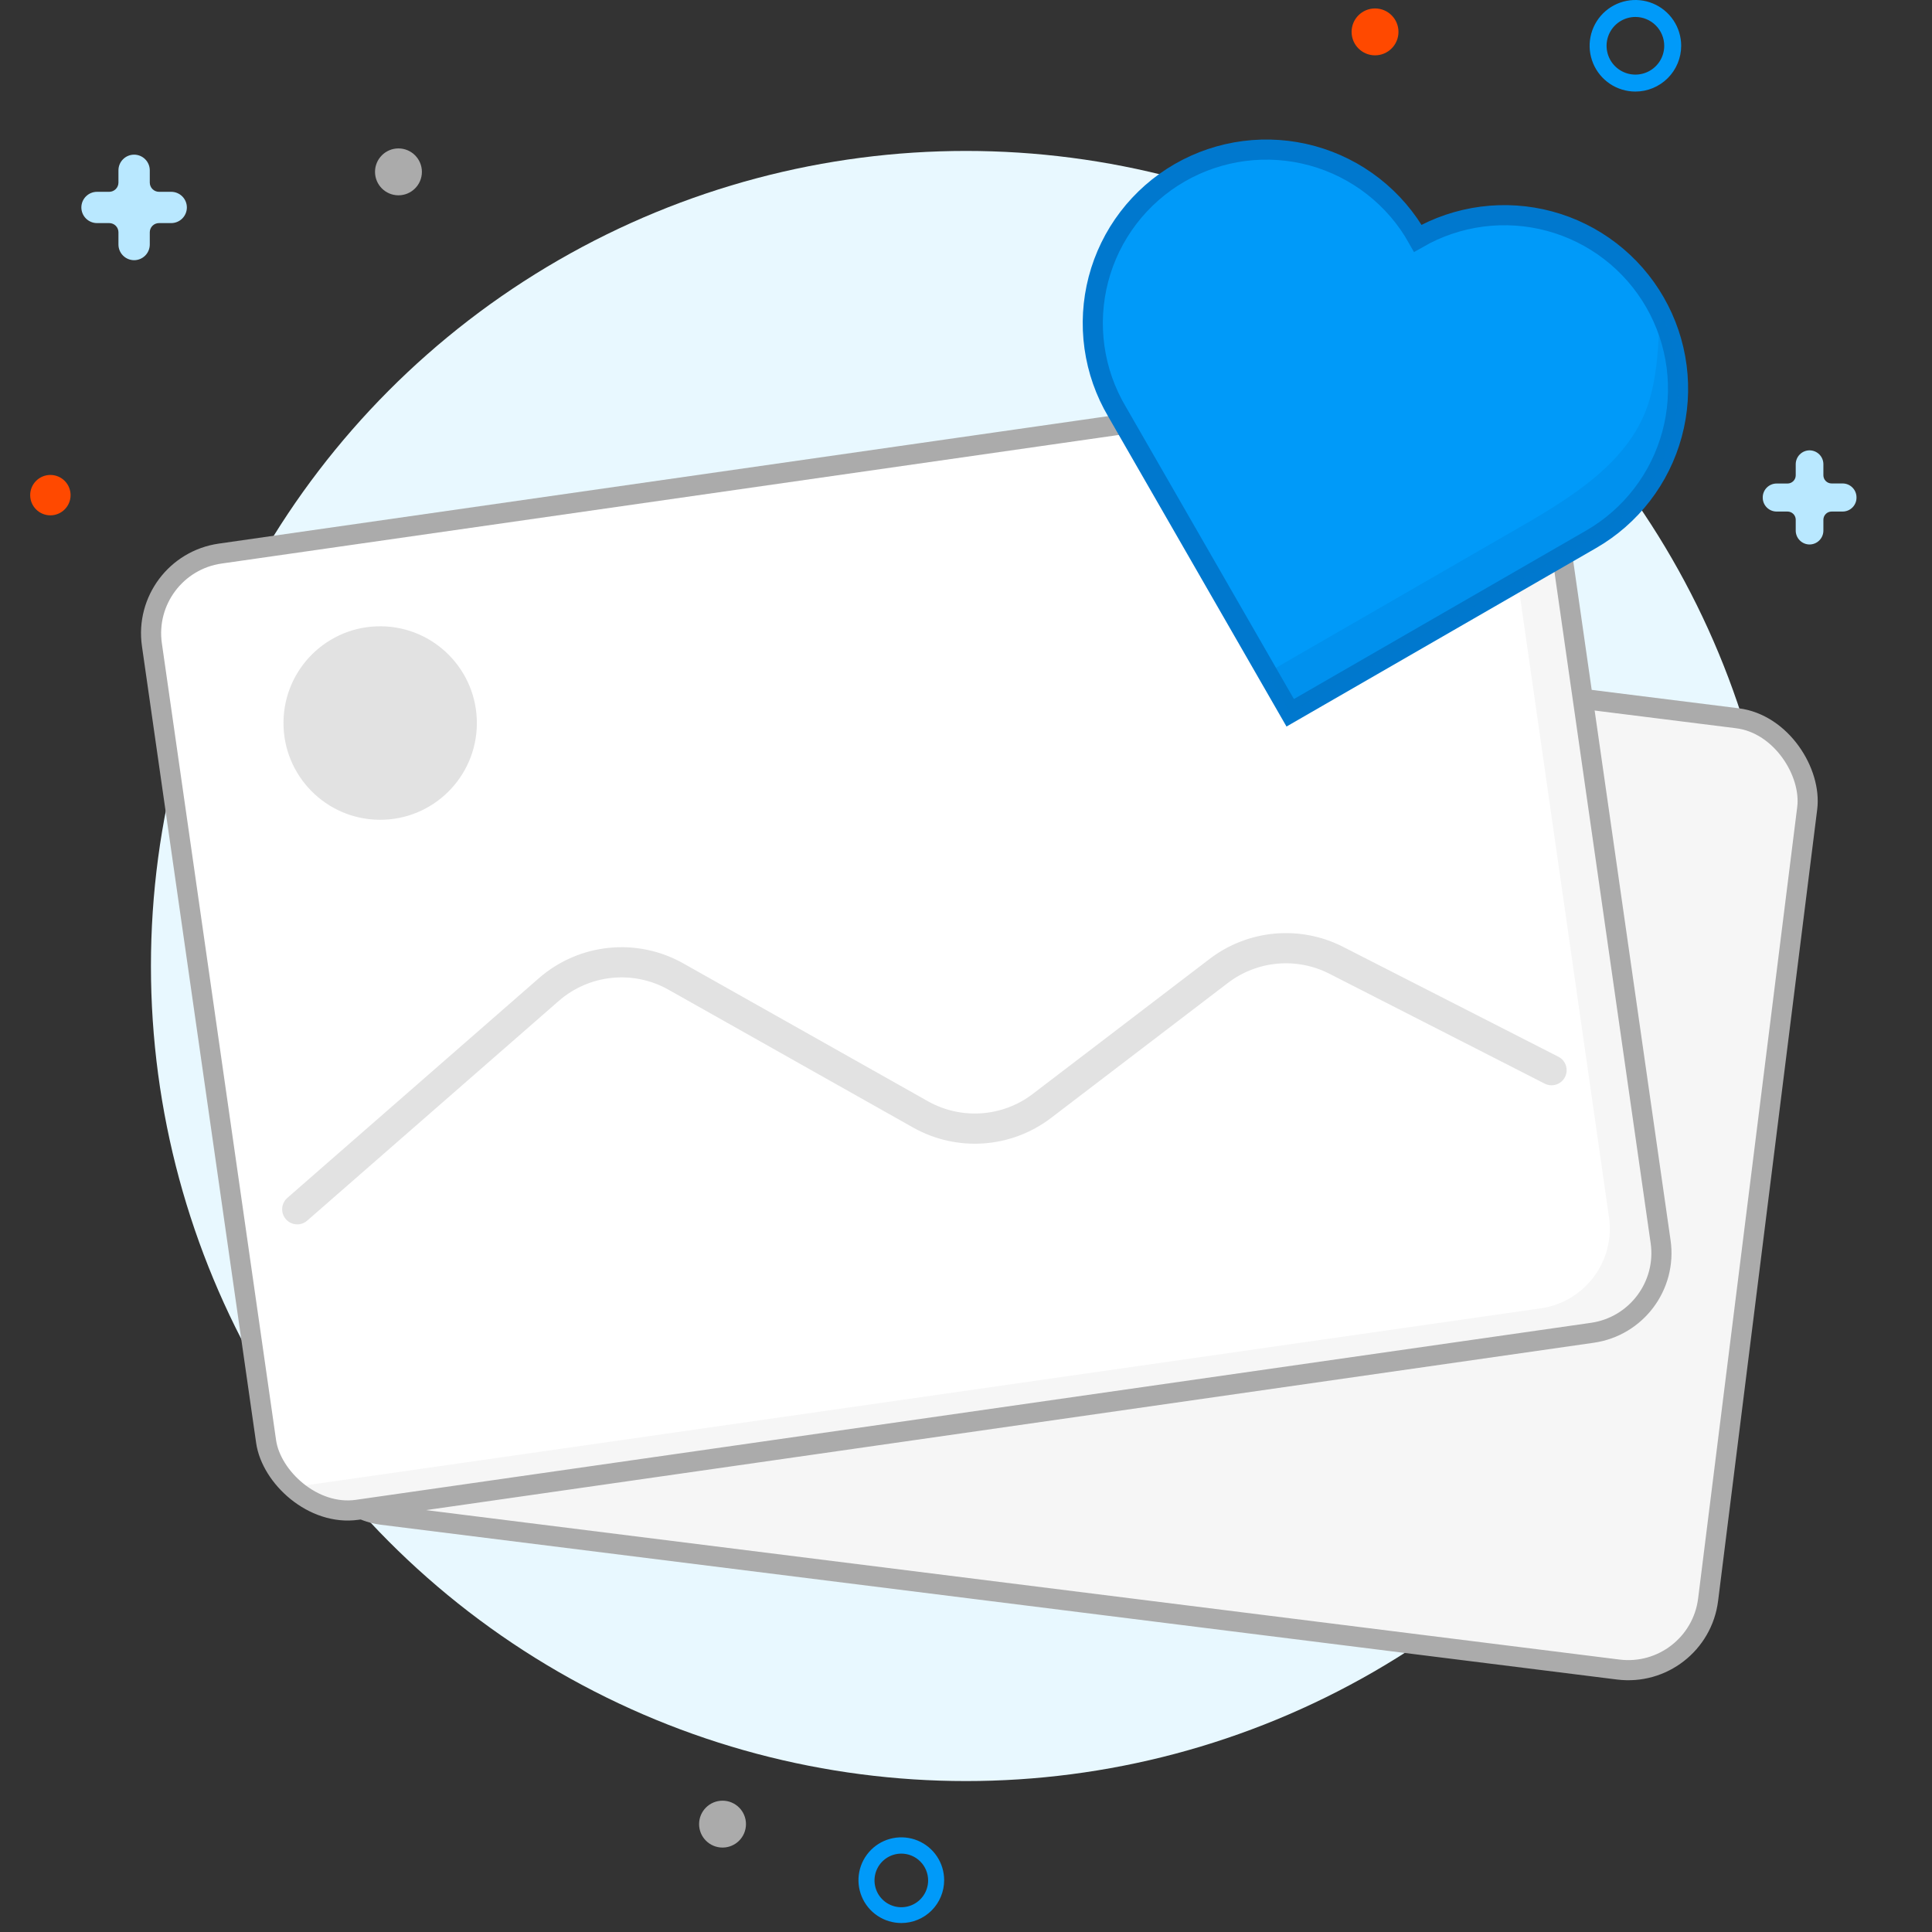 <svg width="192" height="192" viewBox="0 0 192 192" fill="none" xmlns="http://www.w3.org/2000/svg">
<rect x="0" y="0" width="192" height="192" fill="#333333" stroke="none"/>
<g clip-path="url(#clip0_4412_1246)">
<circle cx="96" cy="96" r="81" fill="#E8F8FF"/>
<path d="M5.007 51.214C6.116 51.214 7.014 50.316 7.014 49.207C7.014 48.098 6.116 47.2 5.007 47.2C3.899 47.2 3 48.098 3 49.207C3 50.316 3.899 51.214 5.007 51.214Z" fill="#FF4900"/>
<path d="M162.525 9.099C161.625 9.099 160.745 8.833 159.997 8.333C159.249 7.833 158.666 7.122 158.321 6.291C157.977 5.459 157.887 4.545 158.062 3.662C158.238 2.78 158.671 1.969 159.307 1.333C159.944 0.696 160.754 0.263 161.637 0.087C162.519 -0.088 163.434 0.002 164.266 0.346C165.097 0.691 165.808 1.274 166.307 2.022C166.807 2.77 167.074 3.65 167.074 4.55C167.073 5.756 166.593 6.912 165.74 7.765C164.887 8.618 163.731 9.098 162.525 9.099ZM162.525 1.685C161.958 1.685 161.404 1.853 160.933 2.168C160.462 2.482 160.095 2.93 159.878 3.453C159.661 3.977 159.604 4.553 159.715 5.109C159.825 5.664 160.098 6.175 160.499 6.575C160.899 6.976 161.41 7.249 161.966 7.359C162.521 7.47 163.097 7.413 163.621 7.196C164.144 6.98 164.592 6.612 164.907 6.141C165.221 5.67 165.389 5.116 165.389 4.55C165.388 3.79 165.085 3.063 164.549 2.526C164.012 1.989 163.284 1.686 162.525 1.685Z" fill="#009AF9"/>
<path d="M89.572 191.108C88.73 191.108 87.906 190.858 87.206 190.39C86.506 189.922 85.96 189.257 85.638 188.479C85.316 187.701 85.231 186.845 85.396 186.019C85.56 185.193 85.966 184.435 86.561 183.839C87.156 183.244 87.915 182.838 88.741 182.674C89.567 182.51 90.423 182.594 91.201 182.916C91.979 183.239 92.644 183.784 93.112 184.485C93.58 185.185 93.829 186.008 93.829 186.85C93.829 187.979 93.381 189.062 92.582 189.861C91.784 190.659 90.701 191.108 89.572 191.108ZM89.572 184.21C89.045 184.21 88.53 184.366 88.092 184.659C87.653 184.952 87.312 185.368 87.11 185.855C86.909 186.342 86.856 186.877 86.959 187.394C87.062 187.911 87.315 188.386 87.688 188.758C88.061 189.131 88.535 189.384 89.052 189.487C89.569 189.59 90.104 189.537 90.591 189.336C91.078 189.134 91.494 188.793 91.787 188.354C92.08 187.916 92.236 187.401 92.236 186.874C92.236 186.168 91.955 185.49 91.456 184.991C90.956 184.491 90.278 184.21 89.572 184.21Z" fill="#009AF9"/>
<path d="M71.805 183.609C73.091 183.609 74.134 182.566 74.134 181.279C74.134 179.993 73.091 178.95 71.805 178.95C70.518 178.95 69.475 179.993 69.475 181.279C69.475 182.566 70.518 183.609 71.805 183.609Z" fill="#ABABAB"/>
<path d="M136.65 5.499C137.936 5.499 138.979 4.456 138.979 3.169C138.979 1.882 137.936 0.839 136.65 0.839C135.363 0.839 134.32 1.882 134.32 3.169C134.32 4.456 135.363 5.499 136.65 5.499Z" fill="#FF4900"/>
<path d="M39.598 19.409C40.885 19.409 41.928 18.366 41.928 17.08C41.928 15.793 40.885 14.75 39.598 14.75C38.312 14.75 37.269 15.793 37.269 17.08C37.269 18.366 38.312 19.409 39.598 19.409Z" fill="#ABABAB"/>
<path d="M176.559 48.052H177.642C177.749 48.052 177.855 48.031 177.954 47.989C178.053 47.949 178.143 47.889 178.218 47.813C178.294 47.737 178.354 47.647 178.395 47.548C178.436 47.45 178.457 47.344 178.457 47.236V46.142C178.456 45.96 178.491 45.781 178.56 45.613C178.629 45.445 178.73 45.292 178.857 45.164C178.985 45.035 179.137 44.932 179.304 44.862C179.471 44.792 179.65 44.756 179.832 44.755C180.197 44.757 180.547 44.903 180.804 45.161C181.062 45.42 181.206 45.77 181.206 46.136V47.23C181.206 47.447 181.292 47.654 181.445 47.807C181.598 47.96 181.805 48.045 182.021 48.045H183.116C183.481 48.045 183.832 48.19 184.09 48.448C184.349 48.705 184.495 49.055 184.497 49.42C184.502 49.605 184.47 49.788 184.403 49.96C184.335 50.132 184.234 50.288 184.106 50.42C183.977 50.552 183.823 50.657 183.653 50.729C183.483 50.8 183.301 50.837 183.116 50.837H182.021C181.806 50.837 181.6 50.922 181.447 51.074C181.295 51.225 181.208 51.431 181.206 51.646V52.729C181.206 53.094 181.062 53.444 180.804 53.703C180.547 53.962 180.197 54.108 179.832 54.11C179.648 54.109 179.467 54.072 179.298 54C179.129 53.928 178.976 53.824 178.849 53.692C178.721 53.561 178.62 53.406 178.553 53.235C178.486 53.064 178.453 52.882 178.457 52.699V51.616C178.448 51.406 178.358 51.208 178.206 51.063C178.054 50.918 177.852 50.837 177.642 50.837H176.559C176.193 50.837 175.842 50.692 175.583 50.433C175.324 50.174 175.179 49.823 175.179 49.457C175.175 49.273 175.209 49.091 175.277 48.921C175.345 48.75 175.446 48.595 175.574 48.465C175.703 48.334 175.856 48.23 176.025 48.159C176.194 48.088 176.376 48.051 176.559 48.052Z" fill="#B9E8FF"/>
<path d="M9.642 19.062H10.859C11.101 19.061 11.333 18.963 11.504 18.791C11.675 18.619 11.771 18.387 11.771 18.144V16.927C11.771 16.515 11.935 16.118 12.227 15.826C12.519 15.534 12.915 15.37 13.328 15.37C13.741 15.37 14.137 15.534 14.429 15.826C14.721 16.118 14.885 16.515 14.885 16.927V18.144C14.885 18.387 14.981 18.619 15.152 18.791C15.323 18.963 15.555 19.061 15.797 19.062H17.014C17.426 19.062 17.821 19.226 18.113 19.516C18.405 19.807 18.57 20.201 18.571 20.613C18.571 21.026 18.407 21.422 18.115 21.715C17.823 22.006 17.427 22.171 17.014 22.171H15.797C15.556 22.171 15.323 22.267 15.152 22.438C14.981 22.609 14.885 22.841 14.885 23.083V24.299C14.885 24.712 14.721 25.108 14.429 25.4C14.137 25.692 13.741 25.857 13.328 25.857C13.124 25.857 12.921 25.816 12.732 25.738C12.543 25.66 12.372 25.545 12.227 25.4C12.082 25.256 11.968 25.084 11.889 24.895C11.811 24.706 11.771 24.504 11.771 24.299V23.083C11.771 22.841 11.675 22.609 11.504 22.438C11.333 22.267 11.101 22.171 10.859 22.171H9.642C9.229 22.171 8.833 22.006 8.541 21.715C8.249 21.422 8.085 21.026 8.085 20.613C8.087 20.201 8.251 19.807 8.543 19.516C8.835 19.226 9.23 19.062 9.642 19.062Z" fill="#B9E8FF"/>
<rect x="41.837" y="55" width="139.84" height="95.275" rx="8" transform="rotate(7.137 41.837 55)" fill="#F6F6F6" stroke="#ABABAB" stroke-width="2"/>
<rect x="13.961" y="56.149" width="140" height="96" rx="8" transform="rotate(-8.156 13.961 56.149)" fill="#F6F6F6"/>
<path d="M15.097 64.068C14.47 59.694 17.507 55.641 21.881 55.014L144.889 37.383C146.529 37.148 148.049 38.287 148.284 39.927L159.9 120.967C160.527 125.341 157.489 129.394 153.116 130.021L30.107 147.652C28.467 147.887 26.947 146.748 26.712 145.108L15.097 64.068Z" fill="white"/>
<rect x="13.961" y="56.149" width="140" height="96" rx="8" transform="rotate(-8.156 13.961 56.149)" stroke="#ABABAB" stroke-width="2"/>
<path d="M37.705 81.469C43.012 81.512 47.348 77.242 47.39 71.932C47.432 66.622 43.165 62.283 37.858 62.239C32.551 62.196 28.214 66.466 28.172 71.776C28.13 77.086 32.398 81.426 37.705 81.469Z" fill="#E2E2E2"/>
<path d="M29.54 120.176L54.537 98.346C58.048 95.28 63.111 94.76 67.172 97.049L91.472 110.743C95.304 112.903 100.053 112.573 103.548 109.904L121.121 96.488C124.485 93.919 129.026 93.509 132.797 95.434L154.19 106.354" stroke="#E2E2E2" stroke-width="3" stroke-linecap="round"/>
<path d="M158.111 53.602L128.219 70.836L111.013 40.917C109.848 38.954 109.084 36.778 108.767 34.517C108.449 32.256 108.584 29.954 109.162 27.745C109.741 25.537 110.752 23.465 112.137 21.65C113.523 19.835 115.255 18.313 117.233 17.172C119.211 16.032 121.395 15.295 123.66 15.005C125.925 14.715 128.225 14.878 130.426 15.483C132.628 16.089 134.687 17.126 136.485 18.533C138.283 19.941 139.784 21.691 140.9 23.683C142.864 22.553 145.032 21.821 147.28 21.528C149.527 21.236 151.81 21.389 153.999 21.979C156.187 22.569 158.237 23.584 160.033 24.967C161.829 26.349 163.335 28.072 164.465 30.037C165.595 32.001 166.327 34.169 166.62 36.416C166.912 38.664 166.759 40.947 166.169 43.135C165.579 45.324 164.564 47.374 163.181 49.17C161.799 50.966 160.076 52.472 158.111 53.602Z" fill="#009AF9"/>
<path d="M158.111 53.602L128.219 70.836L111.012 40.917C109.848 38.954 109.084 36.778 108.767 34.517C108.449 32.256 108.584 29.954 109.162 27.745C109.741 25.537 110.752 23.465 112.137 21.65C113.523 19.835 115.255 18.313 117.233 17.172C119.211 16.032 121.395 15.295 123.66 15.005C125.925 14.715 128.225 14.878 130.426 15.483C132.628 16.089 134.687 17.126 136.485 18.533C138.283 19.941 139.784 21.691 140.9 23.683C142.864 22.553 145.032 21.821 147.28 21.528C149.527 21.236 151.81 21.389 153.998 21.979C156.187 22.569 158.237 23.584 160.033 24.967C161.829 26.349 163.335 28.072 164.465 30.037C165.595 32.001 166.327 34.169 166.62 36.416C166.912 38.664 166.759 40.947 166.169 43.135C165.579 45.324 164.564 47.374 163.181 49.17C161.799 50.966 160.076 52.472 158.111 53.602Z" stroke="#0078CE" stroke-width="2"/>
<path opacity="0.25" fill-rule="evenodd" clip-rule="evenodd" d="M128.219 70.836L158.111 53.602C160.076 52.472 161.799 50.966 163.181 49.17C164.564 47.374 165.579 45.323 166.169 43.135C166.759 40.947 166.912 38.664 166.62 36.416C166.4 34.725 165.931 33.079 165.231 31.531C165.039 31.604 164.904 32.052 164.864 32.98C164.759 35.404 164.539 37.555 163.978 39.564C162.181 46.001 155.833 49.643 149.972 53.005C149.639 53.197 149.308 53.387 148.979 53.577L125.936 66.866L128.219 70.836Z" fill="#0078CE"/>
</g>
<defs>
<clipPath id="clip0_4412_1246">
<rect width="192" height="192" fill="white"/>
</clipPath>
</defs>
</svg>
